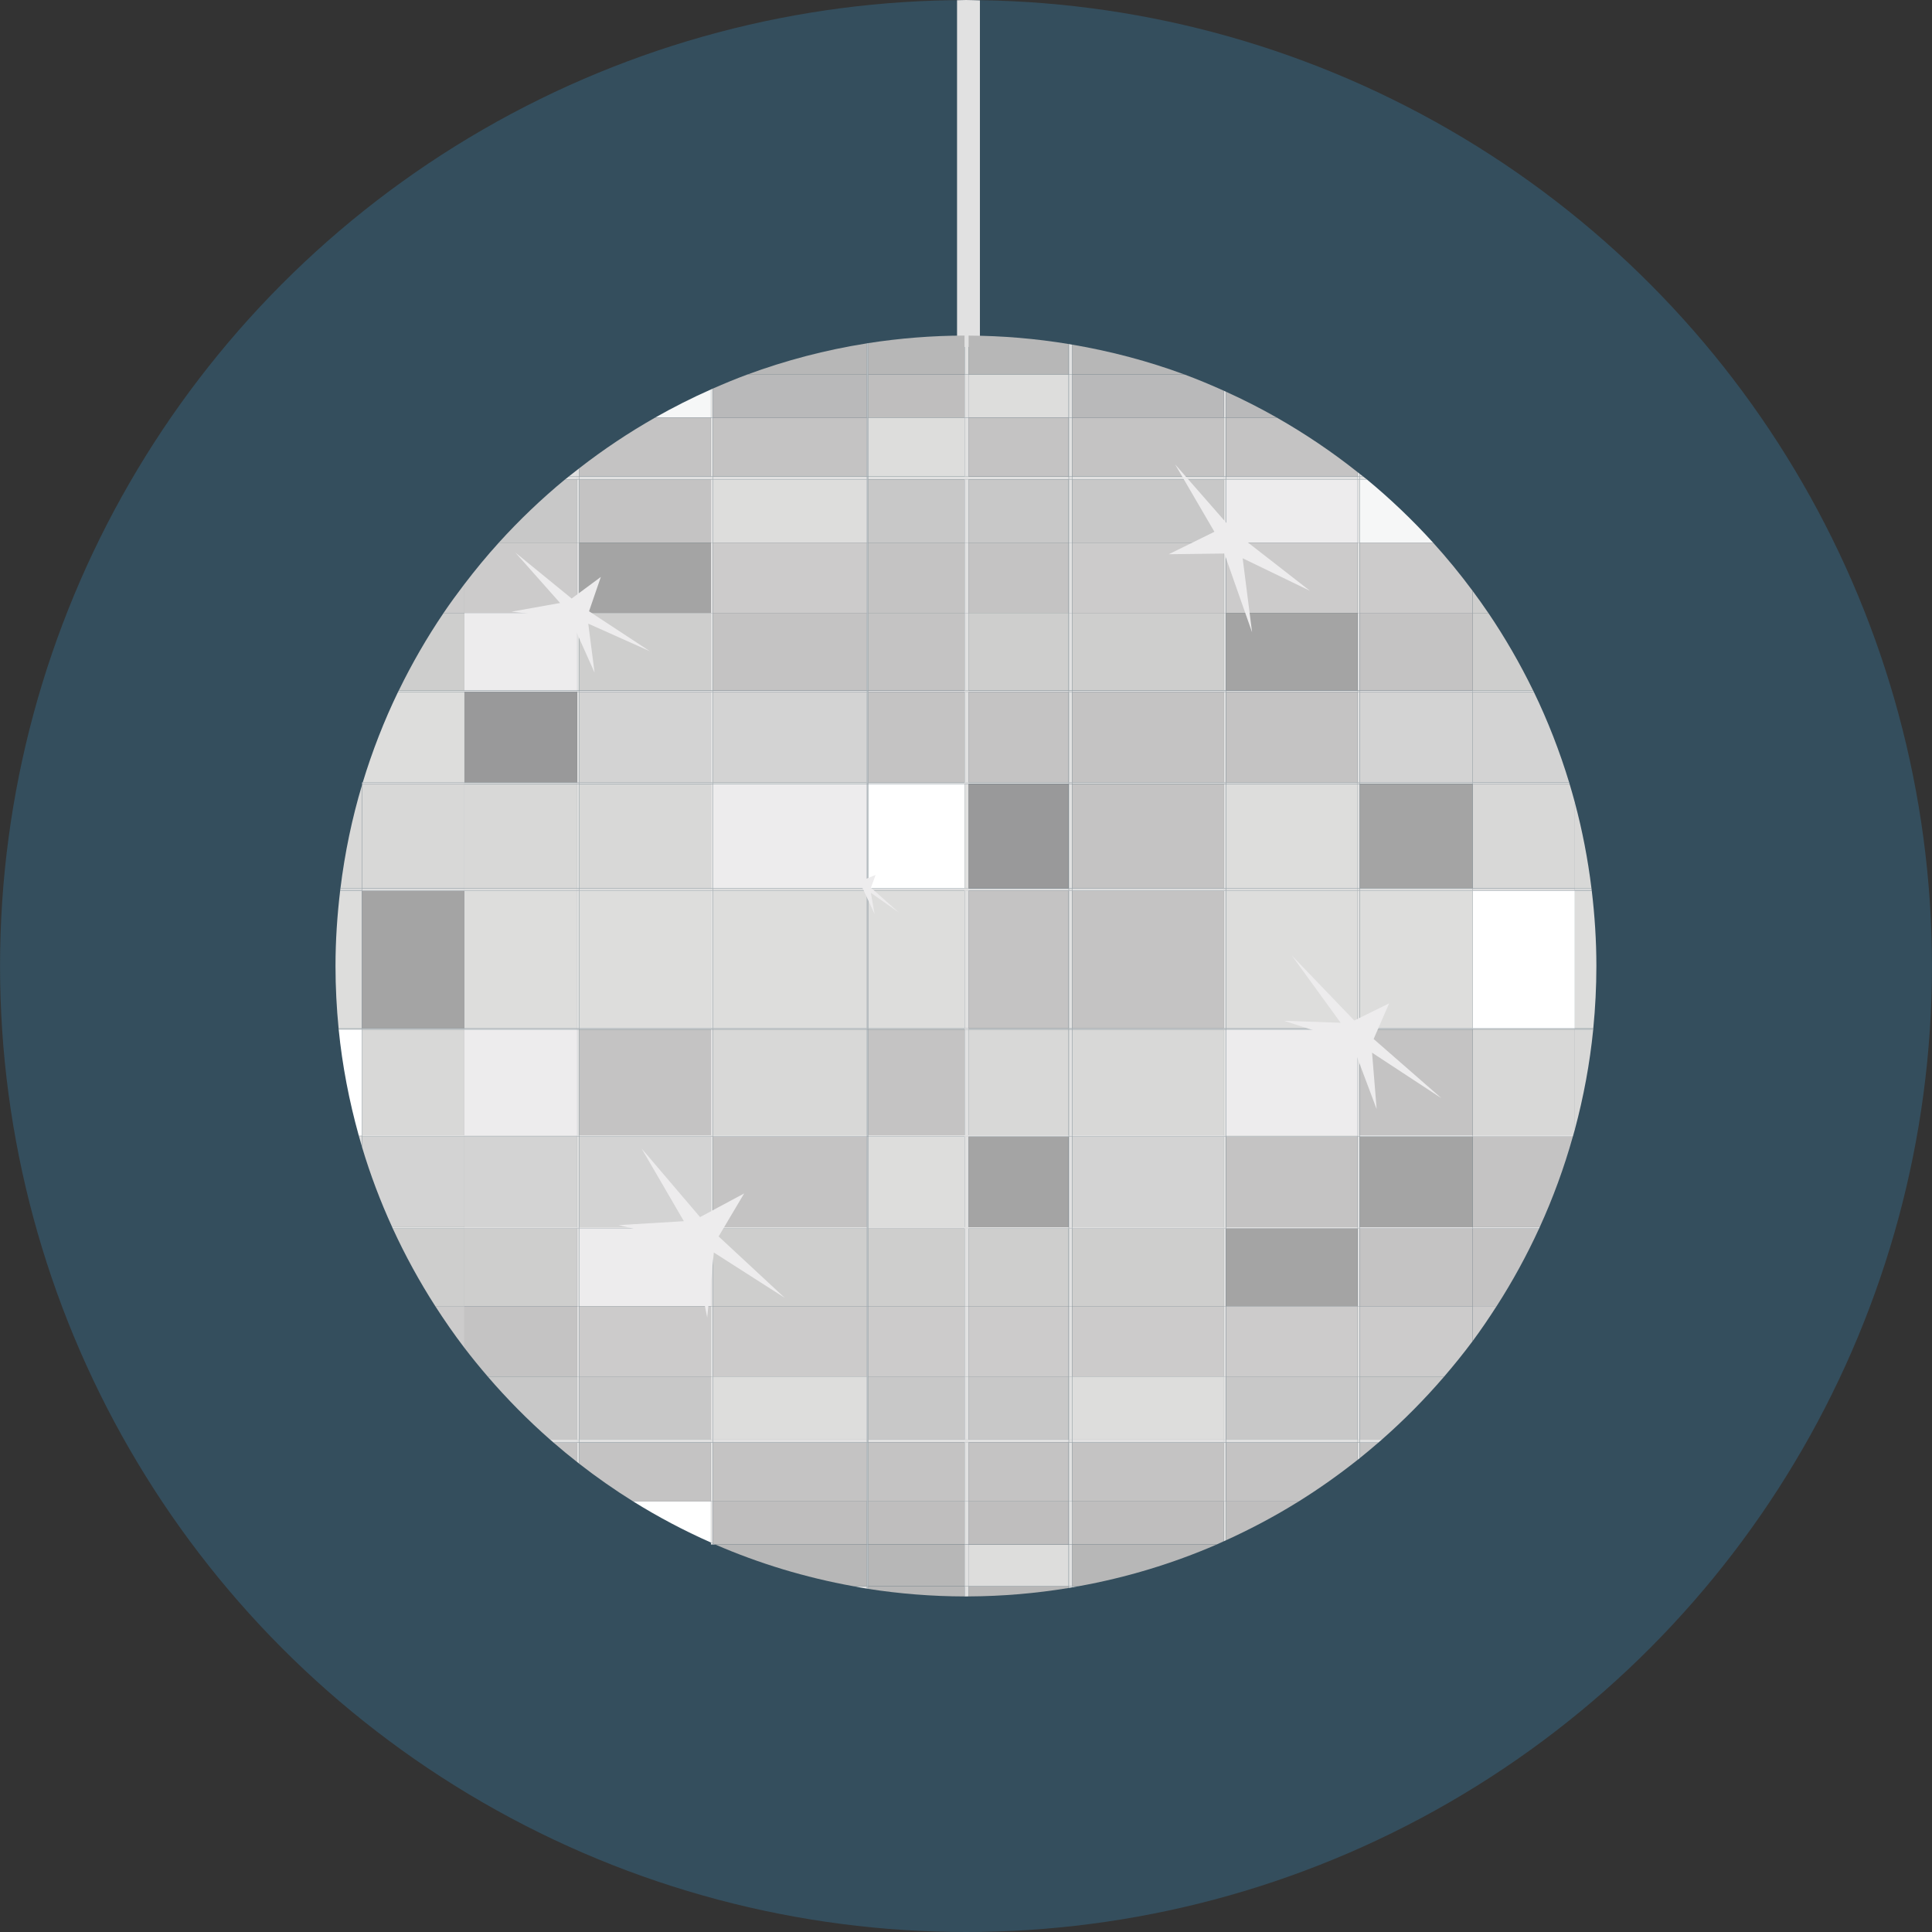 <?xml version="1.0" encoding="iso-8859-1"?>
<!-- Generator: Adobe Illustrator 19.0.0, SVG Export Plug-In . SVG Version: 6.00 Build 0)  -->
<svg version="1.1" id="Layer_1" xmlns="http://www.w3.org/2000/svg" xmlns:xlink="http://www.w3.org/1999/xlink" x="0px" y="0px"
	 viewBox="0 0 473.954 473.954" style="enable-background:new 0 0 473.954 473.954;" xml:space="preserve">
<rect x="0" y="0" width="473.954" height="473.954" fill="#333333" stroke="none"/>
<circle style="fill:#344E5D;" cx="236.977" cy="236.988" r="236.966"/>
<g>
	<path style="fill:#E1E1E1;" d="M240.393,85.106V0.086C239.244,0.067,238.122,0,236.966,0c-0.73,0-1.456,0.052-2.185,0.056v85.05
		C234.78,85.106,240.393,85.106,240.393,85.106z"/>
	<rect x="300.25" y="169.412" style="fill:#E1E1E1;" width="0.513" height="0.352"/>
	<rect x="174.4" y="278.484" style="fill:#E1E1E1;" width="0.513" height="0.352"/>
	<rect x="300.25" y="278.484" style="fill:#E1E1E1;" width="0.513" height="0.352"/>
	<rect x="174.4" y="191.937" style="fill:#E1E1E1;" width="0.513" height="0.352"/>
	<rect x="300.25" y="301.047" style="fill:#E1E1E1;" width="0.513" height="0.352"/>
	<rect x="141.611" y="191.937" style="fill:#E1E1E1;" width="0.505" height="0.352"/>
	<rect x="141.611" y="169.412" style="fill:#E1E1E1;" width="0.505" height="0.352"/>
	<rect x="141.611" y="301.047" style="fill:#E1E1E1;" width="0.505" height="0.352"/>
	<rect x="174.4" y="301.047" style="fill:#E1E1E1;" width="0.513" height="0.352"/>
	<rect x="141.611" y="278.484" style="fill:#E1E1E1;" width="0.505" height="0.352"/>
	<rect x="333.065" y="278.484" style="fill:#E1E1E1;" width="0.513" height="0.352"/>
	<rect x="333.065" y="191.937" style="fill:#E1E1E1;" width="0.513" height="0.352"/>
	<rect x="333.065" y="301.047" style="fill:#E1E1E1;" width="0.513" height="0.352"/>
	<rect x="174.4" y="169.412" style="fill:#E1E1E1;" width="0.513" height="0.352"/>
	<rect x="300.25" y="191.937" style="fill:#E1E1E1;" width="0.513" height="0.352"/>
	<rect x="333.065" y="169.412" style="fill:#E1E1E1;" width="0.513" height="0.352"/>
	<path style="fill:#E1E1E1;" d="M300.781,96.107c-0.168-0.079-0.337-0.157-0.513-0.236v6.585h0.513V96.107z"/>
	<path style="fill:#E1E1E1;" d="M174.912,102.457V95.31c-0.176,0.075-0.337,0.153-0.513,0.228v6.922h0.513V102.457z"/>
	<rect x="300.25" y="102.461" style="fill:#E1E1E1;" width="0.513" height="14.443"/>
	<rect x="174.4" y="102.461" style="fill:#E1E1E1;" width="0.513" height="14.443"/>
	<path style="fill:#E1E1E1;" d="M333.069,116.908h0.513v-0.659c-0.168-0.138-0.344-0.269-0.513-0.4V116.908z"/>
	<path style="fill:#E1E1E1;" d="M142.112,116.908v-2.047c-0.168,0.131-0.337,0.266-0.505,0.4v1.643h0.505V116.908z"/>
	<rect x="300.512" y="102.202" style="fill:#E1E1E1;" width="0" height="0.513"/>
	<rect x="174.4" y="102.457" style="fill:#E1E1E1;" width="0.513" height="0"/>
	<rect x="300.25" y="117.607" style="fill:#E1E1E1;" width="0.513" height="15.506"/>
	<rect x="333.065" y="117.607" style="fill:#E1E1E1;" width="0.513" height="15.506"/>
	<rect x="174.4" y="117.607" style="fill:#E1E1E1;" width="0.513" height="15.506"/>
	<rect x="141.611" y="117.607" style="fill:#E1E1E1;" width="0.505" height="15.506"/>
	<rect x="333.065" y="116.915" style="fill:#E1E1E1;" width="0.513" height="0.703"/>
	<rect x="300.25" y="116.915" style="fill:#E1E1E1;" width="0.513" height="0.703"/>
	<rect x="174.4" y="116.915" style="fill:#E1E1E1;" width="0.513" height="0.703"/>
	<rect x="141.611" y="116.915" style="fill:#E1E1E1;" width="0.505" height="0.703"/>
	<rect x="300.25" y="133.117" style="fill:#E1E1E1;" width="0.513" height="17.257"/>
	<rect x="174.4" y="133.117" style="fill:#E1E1E1;" width="0.513" height="17.257"/>
	<rect x="141.611" y="133.117" style="fill:#E1E1E1;" width="0.505" height="17.257"/>
	<rect x="333.065" y="133.117" style="fill:#E1E1E1;" width="0.513" height="17.257"/>
	<rect x="300.25" y="133.113" style="fill:#E1E1E1;" width="0.513" height="0"/>
	<rect x="141.611" y="133.113" style="fill:#E1E1E1;" width="0.505" height="0"/>
	<rect x="174.4" y="133.113" style="fill:#E1E1E1;" width="0.513" height="0"/>
	<rect x="333.327" y="132.859" style="fill:#E1E1E1;" width="0" height="0.513"/>
	<rect x="141.611" y="150.366" style="fill:#E1E1E1;" width="0.505" height="19.023"/>
	<rect x="300.25" y="150.366" style="fill:#E1E1E1;" width="0.513" height="19.023"/>
	<rect x="333.065" y="150.366" style="fill:#E1E1E1;" width="0.513" height="19.023"/>
	<rect x="174.4" y="150.366" style="fill:#E1E1E1;" width="0.513" height="19.023"/>
	<rect x="174.4" y="150.366" style="fill:#E1E1E1;" width="0.513" height="0"/>
	<rect x="141.611" y="150.366" style="fill:#E1E1E1;" width="0.505" height="0"/>
	<rect x="300.25" y="150.366" style="fill:#E1E1E1;" width="0.513" height="0"/>
	<rect x="333.065" y="150.366" style="fill:#E1E1E1;" width="0.513" height="0"/>
	<rect x="174.4" y="169.749" style="fill:#E1E1E1;" width="0.513" height="22.2"/>
	<rect x="333.065" y="169.749" style="fill:#E1E1E1;" width="0.513" height="22.2"/>
	<rect x="141.611" y="169.749" style="fill:#E1E1E1;" width="0.505" height="22.2"/>
	<rect x="300.25" y="169.749" style="fill:#E1E1E1;" width="0.513" height="22.2"/>
	<rect x="333.065" y="192.311" style="fill:#E1E1E1;" width="0.513" height="25.627"/>
	<rect x="174.4" y="192.311" style="fill:#E1E1E1;" width="0.513" height="25.627"/>
	<rect x="141.611" y="192.311" style="fill:#E1E1E1;" width="0.505" height="25.627"/>
	<rect x="300.25" y="192.311" style="fill:#E1E1E1;" width="0.513" height="25.627"/>
	<rect x="174.4" y="218.504" style="fill:#E1E1E1;" width="0.513" height="33.788"/>
	<rect x="141.611" y="218.504" style="fill:#E1E1E1;" width="0.505" height="33.788"/>
	<rect x="300.25" y="218.504" style="fill:#E1E1E1;" width="0.513" height="33.788"/>
	<rect x="333.065" y="218.504" style="fill:#E1E1E1;" width="0.513" height="33.788"/>
	<rect x="174.4" y="218.392" style="fill:#E1E1E1;" width="0.513" height="0.131"/>
	<rect x="141.611" y="218.392" style="fill:#E1E1E1;" width="0.505" height="0.131"/>
	<rect x="333.065" y="218.392" style="fill:#E1E1E1;" width="0.513" height="0.131"/>
	<rect x="300.25" y="218.392" style="fill:#E1E1E1;" width="0.513" height="0.131"/>
	<rect x="141.611" y="217.943" style="fill:#E1E1E1;" width="0.505" height="0.445"/>
	<rect x="300.25" y="217.943" style="fill:#E1E1E1;" width="0.513" height="0.445"/>
	<rect x="333.065" y="217.943" style="fill:#E1E1E1;" width="0.513" height="0.445"/>
	<rect x="174.4" y="217.943" style="fill:#E1E1E1;" width="0.513" height="0.445"/>
	<path style="fill:#E1E1E1;" d="M174.4,378.412v0.49h0.513v-0.258C174.736,378.569,174.576,378.49,174.4,378.412z"/>
	<path style="fill:#E1E1E1;" d="M300.269,368.335v9.744c0.176-0.075,0.344-0.153,0.513-0.232v-9.512H300.269z"/>
	<path style="fill:#E1E1E1;" d="M174.4,378.412c0.176,0.079,0.337,0.157,0.513,0.232v-10.309H174.4V378.412z"/>
	<rect x="174.654" y="378.651" style="fill:#E1E1E1;" width="0" height="0.513"/>
	<rect x="174.4" y="353.881" style="fill:#E1E1E1;" width="0.513" height="14.443"/>
	<path style="fill:#E1E1E1;" d="M333.069,353.892v4.217c0.168-0.135,0.344-0.266,0.513-0.4v-3.817H333.069z"/>
	<path style="fill:#E1E1E1;" d="M142.112,353.892h-0.505v4.801c0.168,0.135,0.337,0.266,0.505,0.397V353.892z"/>
	<rect x="300.25" y="353.881" style="fill:#E1E1E1;" width="0.513" height="14.443"/>
	<rect x="174.4" y="337.679" style="fill:#E1E1E1;" width="0.513" height="15.502"/>
	<rect x="300.25" y="337.679" style="fill:#E1E1E1;" width="0.513" height="15.502"/>
	<rect x="333.065" y="337.679" style="fill:#E1E1E1;" width="0.513" height="15.502"/>
	<rect x="141.611" y="337.679" style="fill:#E1E1E1;" width="0.505" height="15.502"/>
	<rect x="300.25" y="353.17" style="fill:#E1E1E1;" width="0.513" height="0.703"/>
	<rect x="333.065" y="353.17" style="fill:#E1E1E1;" width="0.513" height="0.703"/>
	<rect x="174.4" y="353.17" style="fill:#E1E1E1;" width="0.513" height="0.703"/>
	<rect x="141.611" y="353.17" style="fill:#E1E1E1;" width="0.505" height="0.703"/>
	<rect x="141.611" y="320.429" style="fill:#E1E1E1;" width="0.505" height="17.261"/>
	<rect x="333.065" y="320.429" style="fill:#E1E1E1;" width="0.513" height="17.261"/>
	<rect x="300.25" y="320.429" style="fill:#E1E1E1;" width="0.513" height="17.261"/>
	<rect x="174.4" y="320.429" style="fill:#E1E1E1;" width="0.513" height="17.261"/>
	<rect x="333.065" y="301.384" style="fill:#E1E1E1;" width="0.513" height="19.027"/>
	<rect x="300.25" y="301.384" style="fill:#E1E1E1;" width="0.513" height="19.027"/>
	<rect x="141.611" y="301.384" style="fill:#E1E1E1;" width="0.505" height="19.027"/>
	<rect x="174.4" y="301.384" style="fill:#E1E1E1;" width="0.513" height="19.027"/>
	<rect x="141.611" y="278.858" style="fill:#E1E1E1;" width="0.505" height="22.2"/>
	<rect x="333.065" y="278.858" style="fill:#E1E1E1;" width="0.513" height="22.2"/>
	<rect x="174.4" y="278.858" style="fill:#E1E1E1;" width="0.513" height="22.2"/>
	<rect x="300.25" y="278.858" style="fill:#E1E1E1;" width="0.513" height="22.2"/>
	<rect x="300.25" y="252.292" style="fill:#E1E1E1;" width="0.513" height="0.131"/>
	<rect x="174.4" y="252.292" style="fill:#E1E1E1;" width="0.513" height="0.131"/>
	<rect x="333.065" y="252.292" style="fill:#E1E1E1;" width="0.513" height="0.131"/>
	<rect x="141.611" y="252.292" style="fill:#E1E1E1;" width="0.505" height="0.131"/>
	<rect x="141.611" y="252.554" style="fill:#E1E1E1;" width="0.505" height="25.949"/>
	<rect x="174.4" y="252.554" style="fill:#E1E1E1;" width="0.513" height="25.949"/>
	<rect x="333.065" y="252.554" style="fill:#E1E1E1;" width="0.513" height="25.949"/>
	<rect x="300.25" y="252.554" style="fill:#E1E1E1;" width="0.513" height="25.949"/>
	<rect x="174.4" y="252.404" style="fill:#E1E1E1;" width="0.513" height="0.127"/>
	<rect x="141.611" y="252.404" style="fill:#E1E1E1;" width="0.505" height="0.127"/>
	<rect x="333.065" y="252.404" style="fill:#E1E1E1;" width="0.513" height="0.127"/>
	<rect x="300.25" y="252.404" style="fill:#E1E1E1;" width="0.513" height="0.127"/>
</g>
<path style="fill:#D8D8D7;" d="M390.415,217.928c-0.883-7.169-2.238-14.185-4.064-21.01v21.01L390.415,217.928L390.415,217.928z"/>
<path style="fill:#DDDDDC;" d="M386.352,252.288h4.509c0.498-5.036,0.76-10.144,0.76-15.311c0-6.256-0.408-12.408-1.134-18.477
	h-4.135V252.288z"/>
<g>
	<path style="fill:#E1E1E1;" d="M386.352,218.504h4.135c-0.007-0.045-0.015-0.086-0.022-0.131h-4.116v0.131H386.352z"/>
	<path style="fill:#E1E1E1;" d="M386.352,218.373h4.116c-0.015-0.146-0.037-0.299-0.052-0.445h-4.064V218.373z"/>
	<path style="fill:#E1E1E1;" d="M386.352,252.419h4.501c0-0.045,0.007-0.086,0.007-0.131h-4.509V252.419z"/>
</g>
<path style="fill:#D8D8D7;" d="M386.352,277.04c2.125-7.933,3.656-16.108,4.494-24.49h-4.494V277.04z"/>
<g>
	<path style="fill:#E1E1E1;" d="M386.352,252.55h4.494c0-0.041,0-0.082,0.007-0.127h-4.501L386.352,252.55L386.352,252.55z"/>
	<path style="fill:#E1E1E1;" d="M361.248,301.395h16.31c0.06-0.116,0.109-0.236,0.161-0.352h-16.471V301.395z"/>
	<path style="fill:#E1E1E1;" d="M361.248,169.752h15.034c-0.06-0.116-0.116-0.236-0.176-0.352h-14.859V169.752z"/>
	<path style="fill:#E1E1E1;" d="M361.248,192.3h23.794c-0.037-0.116-0.067-0.236-0.101-0.352h-23.693V192.3z"/>
	<path style="fill:#E1E1E1;" d="M385.839,278.847c0.03-0.116,0.067-0.236,0.101-0.352h-24.696v0.352H385.839z"/>
</g>
<g>
	<path style="fill:#CECECD;" d="M361.248,150.374h3.865c-1.25-1.845-2.544-3.659-3.865-5.441V150.374z"/>
	<path style="fill:#CECECD;" d="M361.248,169.401h14.859c-3.222-6.619-6.892-12.976-10.986-19.023h-3.873V169.401z"/>
</g>
<rect x="361.241" y="150.366" style="fill:#CCCBCB;" width="3.873" height="0.007"/>
<path style="fill:#D3D3D3;" d="M361.248,191.949h23.693c-2.331-7.667-5.22-15.087-8.658-22.2h-15.034V191.949z"/>
<path style="fill:#D8D8D7;" d="M361.248,192.3v25.627h25.103v-21.025c-0.415-1.542-0.849-3.076-1.31-4.599h-23.794V192.3z"/>
<rect x="361.241" y="218.504" style="fill:#FFFFFF;" width="25.103" height="33.788"/>
<g>
	<rect x="361.241" y="218.392" style="fill:#E1E1E1;" width="25.103" height="0.131"/>
	<rect x="361.241" y="217.943" style="fill:#E1E1E1;" width="25.103" height="0.445"/>
</g>
<path style="fill:#CCCBCB;" d="M361.248,329.02c2.069-2.788,4.019-5.669,5.897-8.599h-5.897V329.02z"/>
<path style="fill:#C4C3C3;" d="M361.248,320.422h5.905c3.895-6.065,7.375-12.419,10.406-19.027h-16.31V320.422z"/>
<rect x="361.241" y="320.429" style="fill:#E1E1E1;" width="5.897" height="0.007"/>
<path style="fill:#C4C3C3;" d="M361.248,301.047h16.471c3.252-7.128,5.972-14.54,8.12-22.2h-24.591V301.047z"/>
<rect x="361.241" y="252.292" style="fill:#E1E1E1;" width="25.103" height="0.131"/>
<path style="fill:#D8D8D7;" d="M361.248,252.55v25.949h24.696c0.131-0.483,0.277-0.962,0.408-1.448V252.55H361.248z"/>
<g>
	<rect x="361.241" y="252.404" style="fill:#E1E1E1;" width="25.103" height="0.127"/>
	<rect x="386.348" y="196.906" style="fill:#E1E1E1;" width="0.015" height="21.01"/>
	<rect x="386.348" y="252.554" style="fill:#E1E1E1;" width="0.011" height="24.501"/>
	<rect x="333.589" y="191.937" style="fill:#E1E1E1;" width="27.67" height="0.352"/>
	<rect x="333.589" y="278.484" style="fill:#E1E1E1;" width="27.67" height="0.352"/>
	<rect x="333.589" y="301.047" style="fill:#E1E1E1;" width="27.67" height="0.352"/>
	<rect x="333.589" y="169.412" style="fill:#E1E1E1;" width="27.67" height="0.352"/>
	<path style="fill:#E1E1E1;" d="M334.42,116.908c-0.277-0.228-0.561-0.438-0.842-0.659v0.659H334.42z"/>
</g>
<path style="fill:#F6F7F7;" d="M333.578,133.113h17.979c-5.036-5.549-10.466-10.731-16.247-15.506h-1.732V133.113z"/>
<path style="fill:#E1E1E1;" d="M333.578,117.607h1.732c-0.292-0.239-0.599-0.46-0.891-0.703h-0.842V117.607z"/>
<path style="fill:#CCCBCB;" d="M333.578,133.117v17.257h27.67v-5.441c-3.042-4.101-6.271-8.045-9.691-11.816H333.578z"/>
<rect x="333.589" y="133.113" style="fill:#E1E1E1;" width="17.979" height="0"/>
<rect x="333.589" y="150.366" style="fill:#C4C3C3;" width="27.67" height="19.023"/>
<rect x="333.589" y="150.366" style="fill:#E1E1E1;" width="27.67" height="0"/>
<rect x="333.589" y="169.749" style="fill:#D3D3D3;" width="27.67" height="22.2"/>
<rect x="333.589" y="192.311" style="fill:#A4A4A4;" width="27.67" height="25.627"/>
<rect x="333.589" y="218.504" style="fill:#DDDDDC;" width="27.67" height="33.788"/>
<g>
	<rect x="333.589" y="218.392" style="fill:#E1E1E1;" width="27.67" height="0.131"/>
	<rect x="333.589" y="217.943" style="fill:#E1E1E1;" width="27.67" height="0.445"/>
</g>
<path style="fill:#C4C3C3;" d="M333.578,357.705c1.549-1.242,3.068-2.518,4.569-3.817h-4.569V357.705z"/>
<path style="fill:#C8C8C8;" d="M333.578,353.185h5.381c5.467-4.801,10.589-9.983,15.334-15.502h-20.711v15.502H333.578z"/>
<path style="fill:#E1E1E1;" d="M333.578,353.892h4.569c0.269-0.236,0.543-0.468,0.812-0.703h-5.381V353.892z"/>
<path style="fill:#CCCBCB;" d="M333.578,337.686h20.711c2.413-2.81,4.745-5.687,6.956-8.662v-8.599h-27.67v17.261H333.578z"/>
<rect x="333.589" y="301.384" style="fill:#C4C3C3;" width="27.67" height="19.027"/>
<rect x="333.589" y="278.858" style="fill:#A4A4A4;" width="27.67" height="22.2"/>
<rect x="333.589" y="252.292" style="fill:#E1E1E1;" width="27.67" height="0.131"/>
<rect x="333.589" y="252.554" style="fill:#C4C3C3;" width="27.67" height="25.949"/>
<g>
	<rect x="333.589" y="252.404" style="fill:#E1E1E1;" width="27.67" height="0.127"/>
	<rect x="300.774" y="301.047" style="fill:#E1E1E1;" width="32.288" height="0.352"/>
	<rect x="300.774" y="169.412" style="fill:#E1E1E1;" width="32.288" height="0.352"/>
	<rect x="300.774" y="278.484" style="fill:#E1E1E1;" width="32.288" height="0.352"/>
	<rect x="300.774" y="191.937" style="fill:#E1E1E1;" width="32.288" height="0.352"/>
</g>
<path style="fill:#B9B9BA;" d="M313.256,102.457c-4.049-2.297-8.206-4.419-12.475-6.35v6.35H313.256z"/>
<path style="fill:#C4C3C3;" d="M333.069,116.908v-1.059c-6.234-4.954-12.857-9.429-19.813-13.384h-12.475v14.443H333.069z"/>
<rect x="300.774" y="102.457" style="fill:#E1E1E1;" width="12.475" height="0"/>
<rect x="300.774" y="117.607" style="fill:#EDECED;" width="32.288" height="15.506"/>
<rect x="300.774" y="116.915" style="fill:#E1E1E1;" width="32.288" height="0.703"/>
<rect x="300.774" y="133.117" style="fill:#CCCBCB;" width="32.288" height="17.257"/>
<rect x="300.774" y="133.113" style="fill:#E1E1E1;" width="32.288" height="0"/>
<rect x="300.774" y="150.366" style="fill:#A4A4A4;" width="32.288" height="19.023"/>
<rect x="300.774" y="150.366" style="fill:#E1E1E1;" width="32.288" height="0"/>
<rect x="300.774" y="169.749" style="fill:#C4C3C3;" width="32.288" height="22.2"/>
<g>
	<rect x="300.774" y="192.311" style="fill:#DDDDDC;" width="32.288" height="25.627"/>
	<rect x="300.774" y="218.504" style="fill:#DDDDDC;" width="32.288" height="33.788"/>
</g>
<g>
	<rect x="300.774" y="218.392" style="fill:#E1E1E1;" width="32.288" height="0.131"/>
	<rect x="300.774" y="217.943" style="fill:#E1E1E1;" width="32.288" height="0.445"/>
</g>
<path style="fill:#BFBEBE;" d="M300.781,377.847c6.159-2.795,12.101-5.964,17.796-9.512h-17.796V377.847z"/>
<path style="fill:#C4C3C3;" d="M333.069,353.892h-32.288v14.443h17.803c5.029-3.136,9.86-6.556,14.484-10.226L333.069,353.892
	L333.069,353.892z"/>
<rect x="300.774" y="337.679" style="fill:#C8C8C8;" width="32.288" height="15.502"/>
<rect x="300.774" y="353.17" style="fill:#E1E1E1;" width="32.288" height="0.703"/>
<rect x="300.774" y="320.429" style="fill:#CCCBCB;" width="32.288" height="17.261"/>
<rect x="300.774" y="301.384" style="fill:#A4A4A4;" width="32.288" height="19.027"/>
<rect x="300.774" y="278.858" style="fill:#C4C3C3;" width="32.288" height="22.2"/>
<rect x="300.774" y="252.292" style="fill:#E1E1E1;" width="32.288" height="0.131"/>
<rect x="300.774" y="252.554" style="fill:#EDECED;" width="32.288" height="25.949"/>
<g>
	<rect x="300.774" y="252.404" style="fill:#E1E1E1;" width="32.288" height="0.127"/>
	<rect x="263.02" y="169.412" style="fill:#E1E1E1;" width="37.264" height="0.352"/>
	<rect x="263.02" y="191.937" style="fill:#E1E1E1;" width="37.264" height="0.352"/>
	<rect x="263.02" y="301.047" style="fill:#E1E1E1;" width="37.264" height="0.352"/>
	<path style="fill:#E1E1E1;" d="M263.005,389.412c0.543-0.09,1.074-0.191,1.616-0.288h-1.616V389.412z"/>
	<rect x="263.02" y="278.484" style="fill:#E1E1E1;" width="37.264" height="0.352"/>
</g>
<path style="fill:#B7B7B7;" d="M290.623,91.89c-8.849-3.274-18.088-5.729-27.618-7.349v7.349H290.623z"/>
<path style="fill:#B9B9BA;" d="M300.269,102.457v-6.585c-3.166-1.422-6.365-2.769-9.639-3.981h-27.625v10.567H300.269z"/>
<rect x="262.982" y="91.886" style="fill:#E1E1E1;" width="27.625" height="0.007"/>
<rect x="263.02" y="102.461" style="fill:#C4C3C3;" width="37.264" height="14.443"/>
<rect x="281.654" y="83.827" style="fill:#E1E1E1;" width="0" height="37.264"/>
<rect x="263.02" y="117.607" style="fill:#C8C8C8;" width="37.264" height="15.506"/>
<rect x="263.02" y="116.915" style="fill:#E1E1E1;" width="37.264" height="0.703"/>
<rect x="263.02" y="133.117" style="fill:#CCCBCB;" width="37.264" height="17.257"/>
<rect x="281.654" y="114.483" style="fill:#E1E1E1;" width="0" height="37.264"/>
<rect x="263.02" y="150.366" style="fill:#CECECD;" width="37.264" height="19.023"/>
<rect x="281.654" y="131.732" style="fill:#E1E1E1;" width="0" height="37.264"/>
<g>
	<rect x="263.02" y="169.749" style="fill:#C4C3C3;" width="37.264" height="22.2"/>
	<rect x="263.02" y="192.311" style="fill:#C4C3C3;" width="37.264" height="25.627"/>
	<rect x="263.02" y="218.504" style="fill:#C4C3C3;" width="37.264" height="33.788"/>
</g>
<g>
	<rect x="263.02" y="218.392" style="fill:#E1E1E1;" width="37.264" height="0.131"/>
	<rect x="263.02" y="217.943" style="fill:#E1E1E1;" width="37.264" height="0.445"/>
</g>
<path style="fill:#B7B7B7;" d="M263.005,389.124h1.616c11.787-2.129,23.124-5.575,33.822-10.215h-35.438V389.124z"/>
<path style="fill:#BFBEBE;" d="M300.269,368.335h-37.264v10.567h35.438c0.614-0.262,1.22-0.546,1.826-0.827V368.335z"/>
<rect x="280.718" y="361.177" style="fill:#E1E1E1;" width="0" height="35.438"/>
<rect x="263.02" y="353.881" style="fill:#C4C3C3;" width="37.264" height="14.443"/>
<rect x="263.02" y="337.679" style="fill:#DDDDDC;" width="37.264" height="15.502"/>
<rect x="263.02" y="353.17" style="fill:#E1E1E1;" width="37.264" height="0.703"/>
<rect x="263.02" y="320.429" style="fill:#CCCBCB;" width="37.264" height="17.261"/>
<rect x="263.02" y="301.384" style="fill:#CECECD;" width="37.264" height="19.027"/>
<rect x="263.02" y="278.858" style="fill:#D3D3D3;" width="37.264" height="22.2"/>
<rect x="263.02" y="252.292" style="fill:#E1E1E1;" width="37.264" height="0.131"/>
<rect x="263.02" y="252.554" style="fill:#D8D8D7;" width="37.264" height="25.949"/>
<g>
	<rect x="263.02" y="252.404" style="fill:#E1E1E1;" width="37.264" height="0.127"/>
	<rect x="213.03" y="301.047" style="fill:#E1E1E1;" width="49.129" height="0.352"/>
	<rect x="213.03" y="191.937" style="fill:#E1E1E1;" width="49.129" height="0.352"/>
	<rect x="213.03" y="278.484" style="fill:#E1E1E1;" width="49.129" height="0.352"/>
	<rect x="213.03" y="169.412" style="fill:#E1E1E1;" width="49.129" height="0.352"/>
	<rect x="213.03" y="102.457" style="fill:#E1E1E1;" width="49.129" height="0"/>
	<rect x="213.03" y="116.915" style="fill:#E1E1E1;" width="49.129" height="0.703"/>
	<rect x="237.576" y="108.533" style="fill:#E1E1E1;" width="0" height="49.129"/>
	<rect x="237.576" y="125.805" style="fill:#E1E1E1;" width="0" height="49.129"/>
	<rect x="213.03" y="218.392" style="fill:#E1E1E1;" width="49.129" height="0.131"/>
	<rect x="213.03" y="217.943" style="fill:#E1E1E1;" width="49.129" height="0.445"/>
	<rect x="237.576" y="354.33" style="fill:#E1E1E1;" width="0" height="49.129"/>
	<rect x="213.03" y="353.17" style="fill:#E1E1E1;" width="49.129" height="0.703"/>
	<rect x="213.03" y="252.292" style="fill:#E1E1E1;" width="49.129" height="0.131"/>
	<rect x="213.03" y="252.404" style="fill:#E1E1E1;" width="49.129" height="0.127"/>
	<rect x="262.159" y="191.937" style="fill:#E1E1E1;" width="0.191" height="0.352"/>
	<rect x="262.159" y="301.047" style="fill:#E1E1E1;" width="0.191" height="0.352"/>
	<rect x="262.159" y="278.484" style="fill:#E1E1E1;" width="0.191" height="0.352"/>
	<path style="fill:#E1E1E1;" d="M262.155,389.124v0.438c0.067-0.011,0.131-0.022,0.191-0.034v-0.404L262.155,389.124
		L262.155,389.124z"/>
	<rect x="262.159" y="169.412" style="fill:#E1E1E1;" width="0.191" height="0.352"/>
	<path style="fill:#E1E1E1;" d="M262.346,91.89v-7.465c-0.06-0.011-0.123-0.026-0.191-0.034v7.498
		C262.155,91.89,262.346,91.89,262.346,91.89z"/>
	<rect x="262.159" y="91.89" style="fill:#E1E1E1;" width="0.191" height="10.567"/>
	<rect x="262.159" y="102.461" style="fill:#E1E1E1;" width="0.191" height="14.443"/>
	<rect x="262.159" y="102.457" style="fill:#E1E1E1;" width="0.191" height="0"/>
	<rect x="262.159" y="117.607" style="fill:#E1E1E1;" width="0.191" height="15.506"/>
	<rect x="262.159" y="116.915" style="fill:#E1E1E1;" width="0.191" height="0.703"/>
	<rect x="262.159" y="133.117" style="fill:#E1E1E1;" width="0.191" height="17.257"/>
	<rect x="262.234" y="133.02" style="fill:#E1E1E1;" width="0" height="0.191"/>
	<rect x="262.159" y="150.366" style="fill:#E1E1E1;" width="0.191" height="19.023"/>
	<rect x="262.159" y="150.366" style="fill:#E1E1E1;" width="0.191" height="0"/>
	<rect x="262.159" y="169.749" style="fill:#E1E1E1;" width="0.191" height="22.2"/>
	<rect x="262.159" y="192.311" style="fill:#E1E1E1;" width="0.191" height="25.627"/>
	<rect x="262.159" y="218.504" style="fill:#E1E1E1;" width="0.191" height="33.788"/>
	<rect x="262.159" y="218.392" style="fill:#E1E1E1;" width="0.191" height="0.131"/>
	<rect x="262.159" y="217.943" style="fill:#E1E1E1;" width="0.191" height="0.445"/>
	<rect x="262.159" y="378.913" style="fill:#E1E1E1;" width="0.191" height="10.215"/>
	<rect x="262.159" y="368.324" style="fill:#E1E1E1;" width="0.191" height="10.567"/>
	<rect x="262.159" y="378.913" style="fill:#E1E1E1;" width="0.191" height="0"/>
	<rect x="262.159" y="353.881" style="fill:#E1E1E1;" width="0.191" height="14.443"/>
	<rect x="262.159" y="337.679" style="fill:#E1E1E1;" width="0.191" height="15.502"/>
	<rect x="262.159" y="353.17" style="fill:#E1E1E1;" width="0.191" height="0.703"/>
	<rect x="262.159" y="320.429" style="fill:#E1E1E1;" width="0.191" height="17.261"/>
	<rect x="262.159" y="301.384" style="fill:#E1E1E1;" width="0.191" height="19.027"/>
	<rect x="262.159" y="278.858" style="fill:#E1E1E1;" width="0.191" height="22.2"/>
	<rect x="262.159" y="252.292" style="fill:#E1E1E1;" width="0.191" height="0.131"/>
	<rect x="262.159" y="252.554" style="fill:#E1E1E1;" width="0.191" height="25.949"/>
	<rect x="262.159" y="252.404" style="fill:#E1E1E1;" width="0.191" height="0.127"/>
	<rect x="262.346" y="169.412" style="fill:#E1E1E1;" width="0.659" height="0.352"/>
	<path style="fill:#E1E1E1;" d="M262.346,389.124v0.404c0.221-0.037,0.438-0.079,0.659-0.116v-0.288H262.346z"/>
	<rect x="262.346" y="301.047" style="fill:#E1E1E1;" width="0.659" height="0.352"/>
	<rect x="262.346" y="191.937" style="fill:#E1E1E1;" width="0.659" height="0.352"/>
	<rect x="262.346" y="278.484" style="fill:#E1E1E1;" width="0.659" height="0.352"/>
	<path style="fill:#E1E1E1;" d="M262.346,91.89h0.659v-7.349c-0.221-0.037-0.438-0.079-0.659-0.116V91.89z"/>
	<rect x="262.346" y="91.89" style="fill:#E1E1E1;" width="0.659" height="10.567"/>
	<rect x="262.346" y="102.461" style="fill:#E1E1E1;" width="0.659" height="14.443"/>
	<rect x="262.683" y="102.131" style="fill:#E1E1E1;" width="0" height="0.659"/>
	<rect x="262.346" y="117.607" style="fill:#E1E1E1;" width="0.659" height="15.506"/>
	<rect x="262.346" y="116.915" style="fill:#E1E1E1;" width="0.659" height="0.703"/>
	<rect x="262.346" y="133.117" style="fill:#E1E1E1;" width="0.659" height="17.257"/>
	<rect x="262.683" y="132.784" style="fill:#E1E1E1;" width="0" height="0.659"/>
	<rect x="262.346" y="150.366" style="fill:#E1E1E1;" width="0.659" height="19.023"/>
	<rect x="262.346" y="150.366" style="fill:#E1E1E1;" width="0.659" height="0"/>
	<rect x="262.346" y="169.749" style="fill:#E1E1E1;" width="0.659" height="22.2"/>
	<rect x="262.346" y="192.311" style="fill:#E1E1E1;" width="0.659" height="25.627"/>
	<rect x="262.346" y="218.504" style="fill:#E1E1E1;" width="0.659" height="33.788"/>
	<rect x="262.346" y="218.392" style="fill:#E1E1E1;" width="0.659" height="0.131"/>
	<rect x="262.346" y="217.943" style="fill:#E1E1E1;" width="0.659" height="0.445"/>
	<rect x="262.346" y="378.913" style="fill:#E1E1E1;" width="0.659" height="10.215"/>
	<rect x="262.346" y="368.324" style="fill:#E1E1E1;" width="0.659" height="10.567"/>
	<rect x="262.346" y="378.913" style="fill:#E1E1E1;" width="0.659" height="0"/>
	<rect x="262.346" y="353.881" style="fill:#E1E1E1;" width="0.659" height="14.443"/>
	<rect x="262.346" y="337.679" style="fill:#E1E1E1;" width="0.659" height="15.502"/>
	<rect x="262.346" y="353.17" style="fill:#E1E1E1;" width="0.659" height="0.703"/>
	<rect x="262.346" y="320.429" style="fill:#E1E1E1;" width="0.659" height="17.261"/>
	<rect x="262.346" y="301.384" style="fill:#E1E1E1;" width="0.659" height="19.027"/>
	<rect x="262.346" y="278.858" style="fill:#E1E1E1;" width="0.659" height="22.2"/>
	<rect x="262.346" y="252.292" style="fill:#E1E1E1;" width="0.659" height="0.131"/>
	<rect x="262.346" y="252.554" style="fill:#E1E1E1;" width="0.659" height="25.949"/>
	<rect x="262.346" y="252.404" style="fill:#E1E1E1;" width="0.659" height="0.127"/>
	<path style="fill:#E1E1E1;" d="M88.829,278.495h-0.842c0.03,0.116,0.067,0.236,0.101,0.352h0.737v-0.352H88.829z"/>
</g>
<path style="fill:#D8D8D7;" d="M88.829,192.502c-2.462,8.206-4.239,16.707-5.313,25.425h5.313V192.502z"/>
<path style="fill:#DDDDDC;" d="M88.829,218.504h-5.384c-0.722,6.065-1.141,12.221-1.141,18.477c0,5.167,0.269,10.275,0.76,15.311
	h5.766V218.504z"/>
<g>
	<path style="fill:#E1E1E1;" d="M88.829,218.373h-5.373c-0.007,0.045-0.015,0.086-0.015,0.131h5.384v-0.131H88.829z"/>
	<path style="fill:#E1E1E1;" d="M88.829,217.928h-5.313c-0.022,0.146-0.037,0.299-0.06,0.445h5.373V217.928z"/>
	<path style="fill:#E1E1E1;" d="M88.829,278.847h-0.737c0.239,0.868,0.475,1.74,0.737,2.601V278.847z"/>
	<path style="fill:#E1E1E1;" d="M88.829,252.288h-5.766c0.007,0.045,0.007,0.086,0.015,0.131h5.751V252.288z"/>
</g>
<path style="fill:#FFFFFF;" d="M88.829,252.55h-5.744c0.891,8.898,2.574,17.556,4.905,25.949h0.842V252.55H88.829z"/>
<g>
	<path style="fill:#E1E1E1;" d="M83.078,252.419c0,0.045,0,0.086,0.007,0.127h5.744v-0.127H83.078z"/>
	<path style="fill:#E1E1E1;" d="M88.983,191.949h-0.153v0.352h0.06C88.919,192.184,88.945,192.068,88.983,191.949z"/>
	<path style="fill:#E1E1E1;" d="M113.933,191.949h-24.95c-0.037,0.116-0.067,0.236-0.094,0.352h25.044V191.949z"/>
	<path style="fill:#E1E1E1;" d="M113.933,301.047H96.212c0.052,0.116,0.101,0.236,0.153,0.352h17.568V301.047z"/>
	<rect x="88.829" y="278.484" style="fill:#E1E1E1;" width="25.103" height="0.352"/>
	<path style="fill:#E1E1E1;" d="M113.933,169.401H97.825c-0.06,0.116-0.123,0.236-0.183,0.352h16.292V169.401z"/>
</g>
<path style="fill:#CCCBCB;" d="M108.81,150.374h5.122v-7.087C112.17,145.607,110.446,147.957,108.81,150.374z"/>
<path style="fill:#CECECD;" d="M113.933,150.378h-5.122c-4.093,6.047-7.768,12.404-10.986,19.023h16.108V150.378z"/>
<rect x="108.822" y="150.366" style="fill:#E1E1E1;" width="5.122" height="0"/>
<path style="fill:#DDDDDC;" d="M113.933,169.752H97.641c-3.435,7.109-6.327,14.533-8.658,22.2h24.95V169.752z"/>
<path style="fill:#E1E1E1;" d="M88.889,192.3h-0.06v0.202C88.852,192.435,88.867,192.368,88.889,192.3z"/>
<path style="fill:#D8D8D7;" d="M113.933,217.928V192.3H88.889c-0.022,0.067-0.037,0.135-0.06,0.202v25.425L113.933,217.928
	L113.933,217.928z"/>
<rect x="88.829" y="218.504" style="fill:#A4A4A4;" width="25.103" height="33.788"/>
<g>
	<rect x="88.829" y="218.392" style="fill:#E1E1E1;" width="25.103" height="0.131"/>
	<rect x="88.829" y="217.943" style="fill:#E1E1E1;" width="25.103" height="0.445"/>
</g>
<path style="fill:#CCCBCB;" d="M106.779,320.422c2.26,3.51,4.632,6.93,7.154,10.237v-10.237H106.779z"/>
<path style="fill:#CECECD;" d="M113.933,301.395H96.365c3.035,6.608,6.518,12.961,10.413,19.027h7.154V301.395z"/>
<path style="fill:#D3D3D3;" d="M113.933,278.847H88.829v2.601c2.017,6.743,4.494,13.28,7.382,19.596h17.721V278.847z"/>
<rect x="88.829" y="252.292" style="fill:#E1E1E1;" width="25.103" height="0.131"/>
<rect x="88.829" y="252.554" style="fill:#D8D8D7;" width="25.103" height="25.949"/>
<g>
	<rect x="88.829" y="252.404" style="fill:#E1E1E1;" width="25.103" height="0.127"/>
	<rect x="113.933" y="169.412" style="fill:#E1E1E1;" width="27.674" height="0.352"/>
	<rect x="113.933" y="301.047" style="fill:#E1E1E1;" width="27.674" height="0.352"/>
	<rect x="113.933" y="191.937" style="fill:#E1E1E1;" width="27.674" height="0.352"/>
	<rect x="113.933" y="278.484" style="fill:#E1E1E1;" width="27.674" height="0.352"/>
	<path style="fill:#E1E1E1;" d="M141.611,115.261c-0.703,0.546-1.411,1.085-2.099,1.643h2.099V115.261z"/>
</g>
<path style="fill:#C8C8C8;" d="M141.611,117.607h-2.99c-5.789,4.771-11.21,9.953-16.247,15.506h19.236V117.607z"/>
<path style="fill:#E1E1E1;" d="M141.611,116.908h-2.099c-0.292,0.239-0.599,0.46-0.891,0.703h2.99V116.908z"/>
<path style="fill:#CCCBCB;" d="M141.611,133.117h-19.236c-2.96,3.259-5.766,6.664-8.441,10.174v7.087h27.674v-17.261H141.611z"/>
<rect x="131.983" y="123.501" style="fill:#E1E1E1;" width="0" height="19.236"/>
<rect x="113.933" y="150.366" style="fill:#EDECED;" width="27.674" height="19.023"/>
<rect x="113.933" y="150.366" style="fill:#E1E1E1;" width="27.674" height="0"/>
<rect x="113.933" y="169.749" style="fill:#99999A;" width="27.674" height="22.2"/>
<rect x="113.933" y="192.311" style="fill:#D8D8D7;" width="27.674" height="25.627"/>
<rect x="113.933" y="218.504" style="fill:#DDDDDC;" width="27.674" height="33.788"/>
<g>
	<rect x="113.933" y="218.392" style="fill:#E1E1E1;" width="27.674" height="0.131"/>
	<rect x="113.933" y="217.943" style="fill:#E1E1E1;" width="27.674" height="0.445"/>
</g>
<path style="fill:#C4C3C3;" d="M135.785,353.892c1.901,1.646,3.843,3.248,5.826,4.801v-4.801H135.785z"/>
<path style="fill:#C8C8C8;" d="M141.611,337.686h-21.968c4.745,5.519,9.867,10.698,15.334,15.502h6.634V337.686z"/>
<path style="fill:#E1E1E1;" d="M141.611,353.185h-6.634c0.269,0.236,0.543,0.471,0.812,0.703h5.826v-0.703H141.611z"/>
<path style="fill:#C4C3C3;" d="M141.611,337.686v-17.261h-27.674v10.237c1.833,2.402,3.742,4.737,5.706,7.023H141.611z"/>
<rect x="113.933" y="301.384" style="fill:#CECECD;" width="27.674" height="19.027"/>
<rect x="113.933" y="278.858" style="fill:#D3D3D3;" width="27.674" height="22.2"/>
<rect x="113.933" y="252.292" style="fill:#E1E1E1;" width="27.674" height="0.131"/>
<rect x="113.933" y="252.554" style="fill:#EDECED;" width="27.674" height="25.949"/>
<g>
	<rect x="113.933" y="252.404" style="fill:#E1E1E1;" width="27.674" height="0.127"/>
	<rect x="142.123" y="191.937" style="fill:#E1E1E1;" width="32.288" height="0.352"/>
	<rect x="142.123" y="301.047" style="fill:#E1E1E1;" width="32.288" height="0.352"/>
	<rect x="142.123" y="278.484" style="fill:#E1E1E1;" width="32.288" height="0.352"/>
	<rect x="142.123" y="169.412" style="fill:#E1E1E1;" width="32.288" height="0.352"/>
</g>
<path style="fill:#F6F7F7;" d="M174.4,95.538c-4.7,2.084-9.28,4.4-13.725,6.922H174.4V95.538z"/>
<path style="fill:#C4C3C3;" d="M142.112,116.908H174.4v-14.443h-13.725c-6.496,3.693-12.696,7.839-18.563,12.396V116.908z"/>
<rect x="167.537" y="95.598" style="fill:#E1E1E1;" width="0" height="13.725"/>
<rect x="142.123" y="117.607" style="fill:#C4C3C3;" width="32.288" height="15.506"/>
<rect x="142.123" y="116.915" style="fill:#E1E1E1;" width="32.288" height="0.703"/>
<rect x="142.123" y="133.117" style="fill:#A4A4A4;" width="32.288" height="17.257"/>
<rect x="142.123" y="133.113" style="fill:#E1E1E1;" width="32.288" height="0"/>
<rect x="142.123" y="150.366" style="fill:#CECECD;" width="32.288" height="19.023"/>
<rect x="142.123" y="150.366" style="fill:#E1E1E1;" width="32.288" height="0"/>
<rect x="142.123" y="169.749" style="fill:#D3D3D3;" width="32.288" height="22.2"/>
<rect x="142.123" y="192.311" style="fill:#D8D8D7;" width="32.288" height="25.627"/>
<rect x="142.123" y="218.504" style="fill:#DDDDDC;" width="32.288" height="33.788"/>
<g>
	<rect x="142.123" y="218.392" style="fill:#E1E1E1;" width="32.288" height="0.131"/>
	<rect x="142.123" y="217.943" style="fill:#E1E1E1;" width="32.288" height="0.445"/>
</g>
<path style="fill:#FFFFFF;" d="M155.347,368.335c6.08,3.787,12.445,7.154,19.053,10.077v-10.077H155.347z"/>
<path style="fill:#C4C3C3;" d="M142.112,353.892v5.201c4.247,3.304,8.655,6.395,13.235,9.246H174.4v-14.443h-32.288V353.892z"/>
<rect x="142.123" y="337.679" style="fill:#C8C8C8;" width="32.288" height="15.502"/>
<rect x="142.123" y="353.17" style="fill:#E1E1E1;" width="32.288" height="0.703"/>
<rect x="142.123" y="320.429" style="fill:#CCCBCB;" width="32.288" height="17.261"/>
<rect x="142.123" y="301.384" style="fill:#EDECED;" width="32.288" height="19.027"/>
<rect x="142.123" y="278.858" style="fill:#D3D3D3;" width="32.288" height="22.2"/>
<rect x="142.123" y="252.292" style="fill:#E1E1E1;" width="32.288" height="0.131"/>
<rect x="142.123" y="252.554" style="fill:#C4C3C3;" width="32.288" height="25.949"/>
<g>
	<rect x="142.123" y="252.404" style="fill:#E1E1E1;" width="32.288" height="0.127"/>
	<rect x="212.828" y="301.047" style="fill:#E1E1E1;" width="0.191" height="0.352"/>
	<rect x="212.828" y="191.937" style="fill:#E1E1E1;" width="0.191" height="0.352"/>
	<rect x="212.828" y="278.484" style="fill:#E1E1E1;" width="0.191" height="0.352"/>
	<rect x="212.828" y="169.412" style="fill:#E1E1E1;" width="0.191" height="0.352"/>
	<path style="fill:#E1E1E1;" d="M212.828,389.124v0.625c0.067,0.015,0.131,0.026,0.191,0.037v-0.662H212.828z"/>
	<path style="fill:#E1E1E1;" d="M213.018,84.171c-0.06,0.011-0.123,0.026-0.191,0.034v7.689h0.191V84.171z"/>
	<rect x="212.828" y="91.89" style="fill:#E1E1E1;" width="0.191" height="10.567"/>
	<rect x="212.828" y="102.461" style="fill:#E1E1E1;" width="0.191" height="14.443"/>
	<rect x="212.921" y="102.363" style="fill:#E1E1E1;" width="0" height="0.191"/>
	<rect x="212.828" y="117.607" style="fill:#E1E1E1;" width="0.191" height="15.506"/>
	<rect x="212.828" y="116.915" style="fill:#E1E1E1;" width="0.191" height="0.703"/>
	<rect x="212.828" y="133.117" style="fill:#E1E1E1;" width="0.191" height="17.257"/>
	<rect x="212.921" y="133.02" style="fill:#E1E1E1;" width="0" height="0.191"/>
	<rect x="212.828" y="150.366" style="fill:#E1E1E1;" width="0.191" height="19.023"/>
	<rect x="212.828" y="150.366" style="fill:#E1E1E1;" width="0.191" height="0"/>
	<rect x="212.828" y="169.749" style="fill:#E1E1E1;" width="0.191" height="22.2"/>
	<rect x="212.828" y="192.311" style="fill:#E1E1E1;" width="0.191" height="25.627"/>
	<rect x="212.828" y="218.504" style="fill:#E1E1E1;" width="0.191" height="33.788"/>
	<rect x="212.828" y="218.392" style="fill:#E1E1E1;" width="0.191" height="0.131"/>
	<rect x="212.828" y="217.943" style="fill:#E1E1E1;" width="0.191" height="0.445"/>
	<rect x="212.828" y="378.913" style="fill:#E1E1E1;" width="0.191" height="10.215"/>
	<rect x="212.828" y="368.324" style="fill:#E1E1E1;" width="0.191" height="10.567"/>
	<rect x="212.921" y="378.801" style="fill:#E1E1E1;" width="0" height="0.191"/>
	<rect x="212.828" y="353.881" style="fill:#E1E1E1;" width="0.191" height="14.443"/>
	<rect x="212.828" y="337.679" style="fill:#E1E1E1;" width="0.191" height="15.502"/>
	<rect x="212.828" y="353.17" style="fill:#E1E1E1;" width="0.191" height="0.703"/>
	<rect x="212.828" y="320.429" style="fill:#E1E1E1;" width="0.191" height="17.261"/>
	<rect x="212.828" y="301.384" style="fill:#E1E1E1;" width="0.191" height="19.027"/>
	<rect x="212.828" y="278.858" style="fill:#E1E1E1;" width="0.191" height="22.2"/>
	<rect x="212.828" y="252.292" style="fill:#E1E1E1;" width="0.191" height="0.131"/>
	<rect x="212.828" y="252.554" style="fill:#E1E1E1;" width="0.191" height="25.949"/>
	<rect x="212.828" y="252.404" style="fill:#E1E1E1;" width="0.191" height="0.127"/>
	<rect x="174.912" y="169.412" style="fill:#E1E1E1;" width="37.754" height="0.352"/>
	<rect x="174.912" y="301.047" style="fill:#E1E1E1;" width="37.754" height="0.352"/>
	<path style="fill:#E1E1E1;" d="M209.318,389.124c1.111,0.202,2.215,0.419,3.334,0.595v-0.595H209.318z"/>
	<rect x="174.912" y="278.484" style="fill:#E1E1E1;" width="37.754" height="0.352"/>
	<rect x="174.912" y="191.937" style="fill:#E1E1E1;" width="37.754" height="0.352"/>
</g>
<path style="fill:#B7B7B7;" d="M212.652,84.235c-10.144,1.605-19.959,4.183-29.343,7.656h29.343V84.235z"/>
<path style="fill:#B9B9BA;" d="M174.912,102.457h37.739V91.89h-29.35c-2.844,1.051-5.628,2.208-8.389,3.42L174.912,102.457
	L174.912,102.457z"/>
<rect x="174.912" y="102.461" style="fill:#C4C3C3;" width="37.754" height="14.443"/>
<rect x="193.778" y="83.591" style="fill:#E1E1E1;" width="0" height="37.754"/>
<rect x="174.912" y="117.607" style="fill:#DDDDDC;" width="37.754" height="15.506"/>
<rect x="174.912" y="116.915" style="fill:#E1E1E1;" width="37.754" height="0.703"/>
<rect x="174.912" y="133.117" style="fill:#CCCBCB;" width="37.754" height="17.257"/>
<rect x="174.912" y="133.113" style="fill:#E1E1E1;" width="37.754" height="0"/>
<rect x="174.912" y="150.366" style="fill:#C4C3C3;" width="37.754" height="19.023"/>
<rect x="174.912" y="150.366" style="fill:#E1E1E1;" width="37.754" height="0"/>
<rect x="174.912" y="169.749" style="fill:#D3D3D3;" width="37.754" height="22.2"/>
<rect x="174.912" y="192.311" style="fill:#EDECED;" width="37.754" height="25.627"/>
<rect x="174.912" y="218.504" style="fill:#DDDDDC;" width="37.754" height="33.788"/>
<g>
	<rect x="174.912" y="218.392" style="fill:#E1E1E1;" width="37.754" height="0.131"/>
	<rect x="174.912" y="217.943" style="fill:#E1E1E1;" width="37.754" height="0.445"/>
</g>
<path style="fill:#B7B7B7;" d="M212.652,378.906h-37.163c10.698,4.64,22.035,8.086,33.829,10.215h3.334V378.906z"/>
<path style="fill:#E1E1E1;" d="M174.912,378.902h0.576c-0.198-0.079-0.389-0.176-0.576-0.258V378.902z"/>
<path style="fill:#BFBEBE;" d="M174.912,368.335v10.309c0.191,0.082,0.382,0.18,0.576,0.258h37.163v-10.567H174.912z"/>
<g>
	<rect x="175.2" y="378.614" style="fill:#E1E1E1;" width="0" height="0.576"/>
	<rect x="175.489" y="378.913" style="fill:#E1E1E1;" width="37.163" height="0"/>
</g>
<rect x="174.912" y="353.881" style="fill:#C4C3C3;" width="37.754" height="14.443"/>
<rect x="174.912" y="337.679" style="fill:#DDDDDC;" width="37.754" height="15.502"/>
<rect x="174.912" y="353.17" style="fill:#E1E1E1;" width="37.754" height="0.703"/>
<rect x="174.912" y="320.429" style="fill:#CCCBCB;" width="37.754" height="17.261"/>
<rect x="174.912" y="301.384" style="fill:#CECECD;" width="37.754" height="19.027"/>
<rect x="174.912" y="278.858" style="fill:#C4C3C3;" width="37.754" height="22.2"/>
<rect x="174.912" y="252.292" style="fill:#E1E1E1;" width="37.754" height="0.131"/>
<rect x="174.912" y="252.554" style="fill:#D8D8D7;" width="37.754" height="25.949"/>
<g>
	<rect x="174.912" y="252.404" style="fill:#E1E1E1;" width="37.754" height="0.127"/>
	<rect x="212.652" y="301.047" style="fill:#E1E1E1;" width="0.176" height="0.352"/>
	<rect x="212.652" y="169.412" style="fill:#E1E1E1;" width="0.176" height="0.352"/>
	<rect x="212.652" y="191.937" style="fill:#E1E1E1;" width="0.176" height="0.352"/>
	<path style="fill:#E1E1E1;" d="M212.652,389.124v0.595c0.06,0.007,0.116,0.022,0.176,0.03v-0.625H212.652z"/>
	<rect x="212.652" y="278.484" style="fill:#E1E1E1;" width="0.176" height="0.352"/>
	<path style="fill:#E1E1E1;" d="M212.828,91.89v-7.689c-0.06,0.011-0.116,0.022-0.176,0.034v7.656H212.828z"/>
	<rect x="212.652" y="91.89" style="fill:#E1E1E1;" width="0.176" height="10.567"/>
	<rect x="212.652" y="102.461" style="fill:#E1E1E1;" width="0.176" height="14.443"/>
	<rect x="212.738" y="102.371" style="fill:#E1E1E1;" width="0" height="0.176"/>
	<rect x="212.652" y="117.607" style="fill:#E1E1E1;" width="0.176" height="15.506"/>
	<rect x="212.652" y="116.915" style="fill:#E1E1E1;" width="0.176" height="0.703"/>
	<rect x="212.652" y="133.117" style="fill:#E1E1E1;" width="0.176" height="17.257"/>
	<rect x="212.738" y="133.027" style="fill:#E1E1E1;" width="0" height="0.176"/>
	<rect x="212.652" y="150.366" style="fill:#E1E1E1;" width="0.176" height="19.023"/>
	<rect x="212.652" y="150.366" style="fill:#E1E1E1;" width="0.176" height="0"/>
	<rect x="212.652" y="169.749" style="fill:#E1E1E1;" width="0.176" height="22.2"/>
	<rect x="212.652" y="192.311" style="fill:#E1E1E1;" width="0.176" height="25.627"/>
	<rect x="212.652" y="218.504" style="fill:#E1E1E1;" width="0.176" height="33.788"/>
	<rect x="212.652" y="218.392" style="fill:#E1E1E1;" width="0.176" height="0.131"/>
	<rect x="212.652" y="217.943" style="fill:#E1E1E1;" width="0.176" height="0.445"/>
	<rect x="212.652" y="378.913" style="fill:#E1E1E1;" width="0.176" height="10.215"/>
	<rect x="212.652" y="368.324" style="fill:#E1E1E1;" width="0.176" height="10.567"/>
	<rect x="212.652" y="378.913" style="fill:#E1E1E1;" width="0.176" height="0"/>
	<rect x="212.652" y="353.881" style="fill:#E1E1E1;" width="0.176" height="14.443"/>
	<rect x="212.652" y="337.679" style="fill:#E1E1E1;" width="0.176" height="15.502"/>
	<rect x="212.652" y="353.17" style="fill:#E1E1E1;" width="0.176" height="0.703"/>
	<rect x="212.652" y="320.429" style="fill:#E1E1E1;" width="0.176" height="17.261"/>
	<rect x="212.652" y="301.384" style="fill:#E1E1E1;" width="0.176" height="19.027"/>
	<rect x="212.652" y="278.858" style="fill:#E1E1E1;" width="0.176" height="22.2"/>
	<rect x="212.652" y="252.292" style="fill:#E1E1E1;" width="0.176" height="0.131"/>
	<rect x="212.652" y="252.554" style="fill:#E1E1E1;" width="0.176" height="25.949"/>
	<rect x="212.652" y="252.404" style="fill:#E1E1E1;" width="0.176" height="0.127"/>
</g>
<g>
	<path style="fill:#B7B7B7;" d="M237.587,391.628c8.367-0.037,16.569-0.752,24.568-2.065v-0.438h-24.568V391.628z"/>
	<path style="fill:#B7B7B7;" d="M213.018,389.124v0.662c7.704,1.197,15.603,1.83,23.633,1.848v-2.511L213.018,389.124
		L213.018,389.124z"/>
	<path style="fill:#B7B7B7;" d="M262.155,91.89v-7.498c-8.004-1.313-16.202-2.028-24.568-2.062v9.56H262.155z"/>
	<path style="fill:#B7B7B7;" d="M213.018,84.171v7.719h23.633v-9.568C228.622,82.337,220.719,82.974,213.018,84.171z"/>
</g>
<rect x="213.03" y="91.89" style="fill:#BFBEBE;" width="23.633" height="10.567"/>
<rect x="237.576" y="91.89" style="fill:#DDDDDC;" width="24.568" height="10.567"/>
<rect x="237.576" y="102.461" style="fill:#C4C3C3;" width="24.568" height="14.443"/>
<rect x="213.03" y="102.461" style="fill:#DDDDDC;" width="23.633" height="14.443"/>
<g>
	<rect x="213.03" y="117.607" style="fill:#C8C8C8;" width="23.633" height="15.506"/>
	<rect x="237.576" y="117.607" style="fill:#C8C8C8;" width="24.568" height="15.506"/>
</g>
<g>
	<rect x="213.03" y="133.117" style="fill:#C4C3C3;" width="23.633" height="17.257"/>
	<rect x="237.576" y="133.117" style="fill:#C4C3C3;" width="24.568" height="17.257"/>
</g>
<rect x="237.576" y="150.366" style="fill:#CECECD;" width="24.568" height="19.023"/>
<g>
	<rect x="213.03" y="150.366" style="fill:#C4C3C3;" width="23.633" height="19.023"/>
	<rect x="237.576" y="169.749" style="fill:#C4C3C3;" width="24.568" height="22.2"/>
	<rect x="213.03" y="169.749" style="fill:#C4C3C3;" width="23.633" height="22.2"/>
</g>
<rect x="213.03" y="192.311" style="fill:#FFFFFF;" width="23.633" height="25.627"/>
<rect x="237.576" y="192.311" style="fill:#99999A;" width="24.568" height="25.627"/>
<rect x="213.03" y="218.504" style="fill:#DDDDDC;" width="23.633" height="33.788"/>
<rect x="237.576" y="218.504" style="fill:#C4C3C3;" width="24.568" height="33.788"/>
<rect x="213.03" y="378.913" style="fill:#B7B7B7;" width="23.633" height="10.215"/>
<rect x="237.576" y="378.913" style="fill:#DDDDDC;" width="24.568" height="10.215"/>
<g>
	<rect x="213.03" y="368.324" style="fill:#BFBEBE;" width="23.633" height="10.567"/>
	<rect x="237.576" y="368.324" style="fill:#BFBEBE;" width="24.568" height="10.567"/>
</g>
<g>
	<rect x="237.576" y="353.881" style="fill:#C4C3C3;" width="24.568" height="14.443"/>
	<rect x="213.03" y="353.881" style="fill:#C4C3C3;" width="23.633" height="14.443"/>
</g>
<g>
	<rect x="213.03" y="337.679" style="fill:#C8C8C8;" width="23.633" height="15.502"/>
	<rect x="237.576" y="337.679" style="fill:#C8C8C8;" width="24.568" height="15.502"/>
</g>
<g>
	<rect x="237.576" y="320.429" style="fill:#CCCBCB;" width="24.568" height="17.261"/>
	<rect x="213.03" y="320.429" style="fill:#CCCBCB;" width="23.633" height="17.261"/>
</g>
<g>
	<rect x="237.576" y="301.384" style="fill:#CECECD;" width="24.568" height="19.027"/>
	<rect x="213.03" y="301.384" style="fill:#CECECD;" width="23.633" height="19.027"/>
</g>
<rect x="213.03" y="278.858" style="fill:#DDDDDC;" width="23.633" height="22.2"/>
<rect x="237.576" y="278.858" style="fill:#A4A4A4;" width="24.568" height="22.2"/>
<rect x="213.03" y="252.554" style="fill:#C4C3C3;" width="23.633" height="25.949"/>
<rect x="237.576" y="252.554" style="fill:#D8D8D7;" width="24.568" height="25.949"/>
<g>
	<rect x="236.64" y="133.113" style="fill:#E1E1E1;" width="0.935" height="0"/>
	<rect x="236.64" y="116.915" style="fill:#E1E1E1;" width="0.935" height="0.703"/>
	<rect x="236.64" y="169.412" style="fill:#E1E1E1;" width="0.935" height="0.352"/>
	<rect x="236.64" y="150.366" style="fill:#E1E1E1;" width="0.935" height="0"/>
	<rect x="236.64" y="378.913" style="fill:#E1E1E1;" width="0.935" height="0"/>
	<rect x="236.64" y="278.484" style="fill:#E1E1E1;" width="0.935" height="0.352"/>
	<rect x="236.64" y="252.292" style="fill:#E1E1E1;" width="0.935" height="0.258"/>
	<rect x="236.64" y="191.937" style="fill:#E1E1E1;" width="0.935" height="0.352"/>
	<rect x="236.64" y="353.17" style="fill:#E1E1E1;" width="0.935" height="0.703"/>
	<rect x="236.64" y="217.943" style="fill:#E1E1E1;" width="0.935" height="0.576"/>
	<rect x="236.64" y="102.457" style="fill:#E1E1E1;" width="0.935" height="0"/>
	<rect x="236.64" y="301.047" style="fill:#E1E1E1;" width="0.935" height="0.352"/>
	<path style="fill:#E1E1E1;" d="M236.651,389.124v2.511c0.109,0,0.213,0.004,0.314,0.004c0.213,0,0.415-0.011,0.621-0.011v-2.503
		H236.651z"/>
	<path style="fill:#E1E1E1;" d="M237.587,82.33c-0.206,0-0.408-0.015-0.621-0.015c-0.101,0-0.206,0.007-0.314,0.007v9.568h0.935
		V82.33z"/>
	<rect x="236.64" y="91.89" style="fill:#E1E1E1;" width="0.935" height="10.567"/>
	<rect x="236.64" y="102.461" style="fill:#E1E1E1;" width="0.935" height="14.443"/>
	<rect x="236.64" y="117.607" style="fill:#E1E1E1;" width="0.935" height="15.506"/>
	<rect x="236.64" y="133.117" style="fill:#E1E1E1;" width="0.935" height="17.257"/>
	<rect x="236.64" y="150.366" style="fill:#E1E1E1;" width="0.935" height="19.023"/>
	<rect x="236.64" y="169.749" style="fill:#E1E1E1;" width="0.935" height="22.2"/>
	<rect x="236.64" y="192.311" style="fill:#E1E1E1;" width="0.935" height="25.627"/>
	<rect x="236.64" y="218.504" style="fill:#E1E1E1;" width="0.935" height="33.788"/>
	<rect x="236.64" y="378.913" style="fill:#E1E1E1;" width="0.935" height="10.215"/>
	<rect x="236.64" y="368.324" style="fill:#E1E1E1;" width="0.935" height="10.567"/>
	<rect x="236.64" y="353.881" style="fill:#E1E1E1;" width="0.935" height="14.443"/>
	<rect x="236.64" y="337.679" style="fill:#E1E1E1;" width="0.935" height="15.502"/>
	<rect x="236.64" y="320.429" style="fill:#E1E1E1;" width="0.935" height="17.261"/>
	<rect x="236.64" y="301.384" style="fill:#E1E1E1;" width="0.935" height="19.027"/>
	<rect x="236.64" y="278.858" style="fill:#E1E1E1;" width="0.935" height="22.2"/>
	<rect x="236.64" y="252.554" style="fill:#E1E1E1;" width="0.935" height="25.949"/>
</g>
<g>
	<polygon style="fill:#EDECED;" points="182.557,292.77 176.293,303.322 192.51,318.383 175.118,307.262 173.487,323.187 
		169.846,304.95 151.781,300.542 167.766,299.58 157.386,281.74 171.739,298.577 	"/>
	<polygon style="fill:#EDECED;" points="288.269,113.91 300.882,128.316 309.668,119.452 305.174,132.335 321.354,144.933 
		304.845,136.952 307.161,155.133 300.362,135.792 286.72,135.964 297.915,130.456 	"/>
	<polygon style="fill:#EDECED;" points="340.777,246.144 336.979,254.885 353.641,269.437 336.59,258.245 337.716,272.086 
		331.584,255.783 315.008,250.425 328.886,250.904 316.901,234.391 332.227,250.354 	"/>
	<polygon style="fill:#EDECED;" points="214.792,214.635 213.658,217.778 220.487,223.84 213.64,219.031 214.553,224.262 
		211.649,217.924 205.191,215.316 210.459,215.993 205.337,209.37 211.709,215.911 	"/>
	<polygon style="fill:#EDECED;" points="147.395,141.536 144.503,149.955 159.41,159.747 144.312,152.993 145.861,165.012 
		139.919,151.74 125.472,150.056 137.401,147.923 126.423,135.553 140.241,146.83 	"/>
</g>
<g>
</g>
<g>
</g>
<g>
</g>
<g>
</g>
<g>
</g>
<g>
</g>
<g>
</g>
<g>
</g>
<g>
</g>
<g>
</g>
<g>
</g>
<g>
</g>
<g>
</g>
<g>
</g>
<g>
</g>
</svg>
